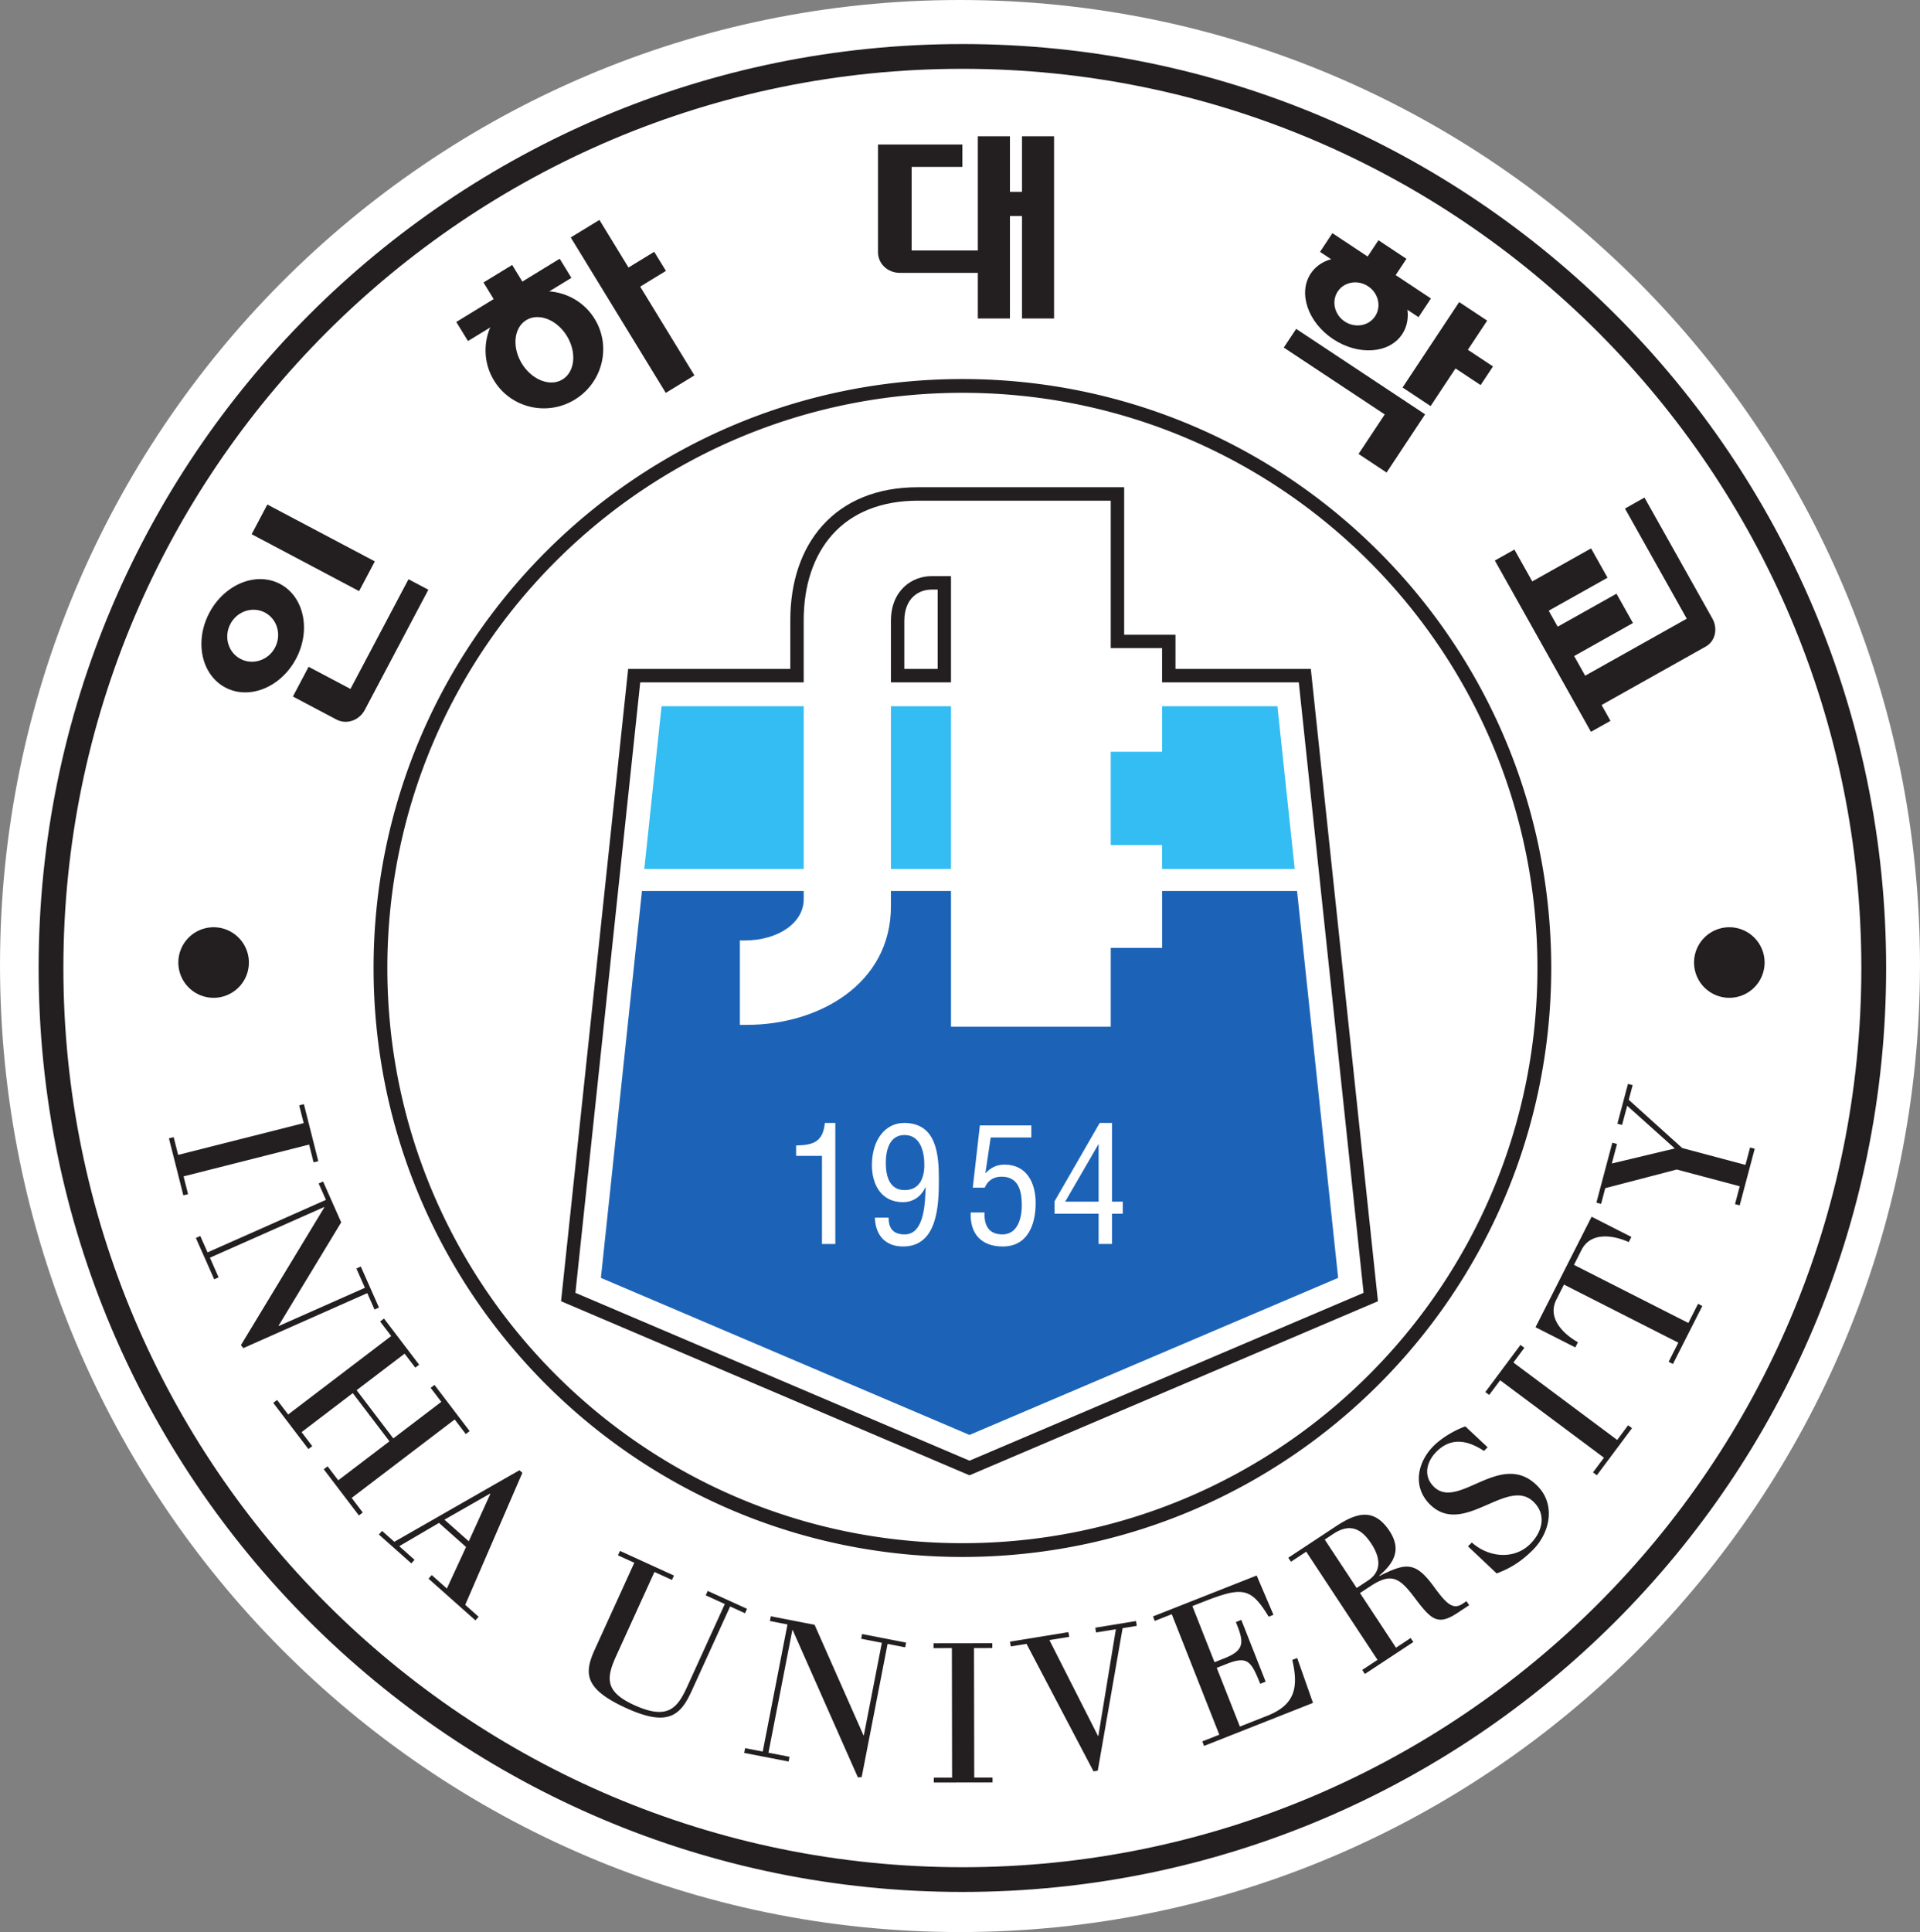 <svg xmlns="http://www.w3.org/2000/svg" width="820.368" height="825.315" viewBox="0 0 217.056 218.364"><rect x="0" y="0" width="217.056" height="218.364" fill="#808080" stroke="none"/><path fill="#fff" d="M108.527 218.364c60 0 108.528-48.915 108.528-109.276C217.055 48.825 168.526 0 108.527 0 48.624 0 .001 48.825.001 109.088c0 60.36 48.623 109.276 108.526 109.276"/><path fill="#231f20" d="M108.796 211.036c-56.124 0-101.63-45.505-101.63-101.63 0-56.128 45.506-101.629 101.63-101.629 56.129 0 101.63 45.5 101.63 101.63 0 56.124-45.5 101.63-101.63 101.63zm0-206.058C51.123 4.978 4.367 51.73 4.367 109.407c0 57.673 46.756 104.425 104.43 104.425 57.675 0 104.432-46.752 104.432-104.425 0-57.676-46.757-104.43-104.433-104.43"/><path fill="#231f20" d="M108.8 174.414c-35.906 0-65.01-29.105-65.01-65.007 0-35.906 29.104-65.011 65.01-65.011 35.902 0 65.007 29.105 65.007 65.01 0 35.903-29.105 65.008-65.007 65.008zm-.004-131.574c-36.76 0-66.564 29.8-66.564 66.565 0 36.763 29.803 66.565 66.564 66.565 36.762 0 66.57-29.802 66.57-66.565 0-36.765-29.808-66.565-66.57-66.565m-84.71 69.933a3.987 3.987 0 1 0 0-7.973 3.987 3.987 0 0 0 0 7.973m171.351 0a3.987 3.987 0 1 0 0-7.973 3.987 3.987 0 0 0 0 7.973M34.333 126.942l-.508-2.01.53-.136 1.628 6.444-.533.134-.504-2.01-14.193 3.594.51 2.009-.535.132-1.63-6.441.535-.137.506 2.008 14.194-3.59m2.516 8.673-.825-1.85.503-.223 2.046 4.614-7.077 11.677.017.041 9.742-4.321-.964-2.18.499-.223 2.053 4.634-.5.226-.819-1.855-14.019 6.218-.267-.342 9.424-15.564-.018-.04-12.91 5.725.98 2.219-.497.223-2.074-4.673.5-.223.822 1.854 13.384-5.939m13.042 22.832-1.206-1.584.435-.33 3.974 5.218-.437.335-1.253-1.65-11.646 8.868 1.253 1.647-.435.335-3.974-5.22.436-.334 1.201 1.58 5.79-4.408-4.146-5.446-5.787 4.409 1.205 1.584-.435.328-3.976-5.22.435-.328 1.252 1.643 11.647-8.868-1.25-1.643.436-.335 3.974 5.22-.437.33-1.205-1.577-5.425 4.127 4.148 5.448 5.425-4.13m-5.31 15.816-1.386-1.23-.362.408 3.671 3.262.36-.406-1.727-1.537 4.492-2.632 3.061 2.723-2.169 4.694-1.714-1.522-.362.409 5.304 4.713.362-.408-1.515-1.347 6.459-14.924-.33-.292zm8.416-.059-2.752-2.441 5.15-2.94.036.031-2.434 5.352m18.711 2.424-1.844-.838.23-.499 6.098 2.784-.228.494-1.978-.899-4.336 9.517c-1.18 2.584-1.177 4.06 2.065 5.536 3.779 1.72 4.867.331 5.965-2.071l4.261-9.357-2.158-.985.227-.497 4.446 2.022-.232.5-1.68-.767-4.363 9.578c-1.25 2.744-2.673 4.06-7.371 1.915-4.82-2.19-4.776-3.965-3.556-6.654l4.456-9.777m17.314 6.973-1.989-.39.105-.535 4.951.963 5.525 12.486.043.01 2.037-10.461-2.34-.456.105-.535 4.976.97-.107.534-1.987-.388-2.929 15.056-.43.028-7.368-16.642-.041-.007-2.7 13.865 2.382.462-.105.535-5.017-.973.104-.54 1.989.386 2.796-14.366m18.586 2.668-2.072.007v-.547l6.644-.01v.546l-2.071.004.027 14.639 2.067-.004.005.55-6.644.01v-.547l2.068-.007-.024-14.637m8.44-.476-1.781.288-.09-.54 6.604-1.076.09.535-2.238.363 5.494 10.832.041-.007 1.979-12.047-2.237.363-.089-.54 4.605-.752.087.542-1.604.262-2.81 16.107-.478.079-7.574-14.411m16.421-3.352-1.925.759-.201-.508 11.723-4.625 1.898 4.44-.534.217c-2.064-3.368-2.966-3.438-7.648-1.588l-.985.387 2.502 6.34 1.112-.436c2.385-.94 2.2-1.889 1.305-4.1l.613-.245 2.753 6.981-.611.244c-1.032-2.552-1.422-3.186-3.81-2.242l-1.11.439 2.62 6.635 3.102-1.225c3.138-1.236 3.54-3.218 2.817-6.305l.555-.22 1.789 5.076-12.315 4.862-.201-.51 1.924-.759-5.373-13.616m23.26 5.16-1.727 1.137.299.456 5.478-3.61-.303-.453-1.657 1.094-4.07-6.177 1.158-.763c2.347-1.55 3.274-1.028 4.997 1.266 1.873 2.48 2.604 3.232 4.84 1.759l1.344-.888-.303-.456-.46.306c-1.122.738-1.897-.124-3.273-2.01-2.06-2.805-3.13-2.629-6.1-1.144l-.024-.04c1.622-1.39 2.561-2.908 1.159-5.038-1.76-2.664-3.732-2.072-6.065-.534l-5.382 3.552.303.452 1.725-1.137zm-5.967-13.598.953-.633c1.877-1.237 3.169-.638 4.294 1.071.996 1.504 1.288 3.107-.352 4.188l-1.285.847-3.61-5.471m16.196.757.433-.428c1.888 1.695 4.766 1.978 6.59.178 1.302-1.283 1.92-3.225.436-4.726-2.977-3.015-7.988 4.063-11.804.203-1.96-1.985-1.365-4.77.481-6.594.924-.912 2.33-1.741 3.561-2.185l2.519 2.362-.409.415c-2.138-1.415-3.899-1.383-5.36.068-1.098 1.083-1.558 2.716-.335 3.949 2.77 2.81 7.6-4.26 11.74-.059 2.121 2.144 1.39 5.347-.552 7.263-1.164 1.153-2.37 2-4.063 2.62l-3.237-3.059m3.636-18.77-1.239 1.658-.44-.325 3.974-5.329.439.33-1.237 1.66 11.734 8.75 1.237-1.661.438.331-3.974 5.324-.437-.328 1.239-1.658L169.594 156m7.21-10.814-.855 1.693c-1.028 2.023.654 3.814 2.436 4.823l-.299.584-4.495-2.281 6.341-12.49 4.495 2.285-.3.585c-1.862-.845-4.312-1.123-5.333.878l-.856 1.695 12.93 6.564 1.098-2.165.483.246-3.324 6.56-.488-.25 1.096-2.163-12.928-6.564m12.762-13.005-8.09 2.107-.473 1.775-.53-.14 1.8-6.771.53.14-.585 2.21 7.118-1.702-5.382-4.826-.58 2.17-.529-.14 1.198-4.502.53.14-.443 1.66 6.038 5.448 7.156 1.907.522-1.965.526.139-1.7 6.4-.53-.14.537-2.019-7.113-1.889M63.59 42.885c1.408-.865 1.625-3.057.494-4.91-1.132-1.848-3.185-2.65-4.59-1.793-1.406.855-1.628 3.056-.497 4.906 1.132 1.848 3.19 2.656 4.593 1.797zm-7.736.128c-1.902-3.112-.895-7.19 2.245-9.11 3.144-1.92 7.232-.96 9.134 2.15 1.9 3.107.895 7.186-2.251 9.11-3.14 1.92-7.23.956-9.128-2.15"/><path fill="#231f20" d="m59.052 31.826-1.15-1.88-3.243 1.978 1.15 1.88-4.225 2.585 1.321 2.156 11.691-7.14-1.322-2.163-4.224 2.584m8.717-6.97-3.244 1.98 10.743 17.57 3.238-1.981-6.13-10.029 2.91-1.778-1.324-2.158-2.907 1.775-3.288-5.379m47.773-9.45v6.278h-1.365v-6.279h-3.628v20.59h3.628v-11.58h1.365v11.58h3.624v-20.59h-3.624"/><path fill="#231f20" d="M103.061 18.863h5.735v-2.531H99.26v12.194c0 1.277 1.096 2.311 2.461 2.311h10.171v-2.53h-8.83v-9.444M34.888 75.36l4.733 2.504 6.559-12.399 2.245 1.187-7.185 13.584c-.642 1.205-2.071 1.684-3.2 1.089l-4.927-2.604 1.775-3.361m-6.44-14.983 1.774-3.356 12.153 6.428-1.779 3.36-12.149-6.432M31.09 73.19c.765-1.45.257-3.217-1.137-3.957-1.392-.737-3.14-.162-3.906 1.284-.767 1.443-.259 3.216 1.135 3.95 1.395.738 3.144.165 3.91-1.277zm-5.617 4.512c-2.706-1.434-3.518-5.214-1.804-8.444 1.71-3.23 5.288-4.689 7.997-3.258 2.705 1.435 3.514 5.215 1.803 8.448-1.709 3.231-5.287 4.689-7.996 3.254M152.025 36.34c1.17.77 2.705.508 3.433-.592.727-1.105.376-2.62-.793-3.391-1.168-.778-2.708-.508-3.435.591-.727 1.098-.372 2.62.795 3.392zm-3.851-5.418c1.454-2.198 4.95-2.445 7.806-.553 2.855 1.89 3.99 5.204 2.534 7.405-1.454 2.198-4.95 2.444-7.806.553-2.851-1.893-3.987-5.208-2.534-7.405"/><path fill="#231f20" d="m157.78 31.092 1.219-1.84-3.165-2.099-1.223 1.84-3.983-2.64-1.4 2.114 11.136 7.378 1.403-2.11-3.987-2.643m10.345 5.145-3.168-2.096-6.398 9.656 3.17 2.1 2.816-4.256 2.84 1.883 1.398-2.11-2.84-1.88 2.182-3.297m-21.594.934-1.401 2.11 11.415 7.558-2.96 4.468 3.168 2.1 4.356-6.58-14.578-9.656m31.427 36.977 6.647-3.732-1.86-3.315-6.65 3.728-4.892-8.718-2.21 1.24 10.863 19.36 2.21-1.24-4.108-7.323"/><path fill="#231f20" d="m174.212 69.51 7.52-4.216-1.86-3.315-7.521 4.22"/><path fill="#231f20" d="m193.58 69.9-7.67-13.663-2.206 1.24 6.984 12.449-11.81 6.624 1.855 3.315 12.11-6.795c1.072-.603 1.383-2.016.737-3.17m-83.893 95.154-.085.039-.086-.04-44.316-18.87-.151-.06.018-.16 7.29-68.65.022-.19h18.478v-7.01c0-3.958 1.119-7.305 3.23-9.677 2.241-2.517 5.577-3.846 9.646-3.846h21.836v16.66h5.804v3.871h15.455l.02.191 7.289 68.65.012.16-.142.06zM148.188 75.6h-15.3v-3.863h-5.801V55.07h-23.354c-4.516 0-8.24 1.504-10.779 4.355-2.365 2.65-3.61 6.348-3.61 10.683v5.49h-18.33l-7.587 71.47 46.173 19.674 46.177-19.674-7.589-71.47"/><path fill="#33bdf2" fill-rule="evenodd" d="M131.373 84.964h-5.804v10.545h5.804v2.704h14.994l-1.954-18.392h-13.04v5.143M74.79 79.821l-1.954 18.392H90.86V79.82H74.79"/><path fill="#1c63b7" fill-rule="evenodd" d="M146.63 100.7h-15.255v6.433h-5.806v8.905h-18.06v-15.337h-6.79v1.725c0 8.799-8.183 13.404-16.264 13.404h-.813v-9.537h.524c3.813 0 6.693-2.001 6.693-4.658v-.933H72.573l-4.642 43.727 41.67 17.75 41.677-17.75-4.646-43.727"/><path fill="#33bdf2" fill-rule="evenodd" d="M107.51 98.213V79.82h-6.79v18.392h6.79"/><path fill="#231f20" fill-rule="evenodd" d="M106.004 75.6h-3.771v-5.403c0-2.633 1.66-3.563 3.084-3.563h.687zm-.687-10.484c-2.213 0-4.598 1.591-4.598 5.08v6.923h6.79V65.116h-2.192"/><path fill="#fff" d="M90.001 129.462v1.176h2.923v9.959h1.51v-13.68H93.25c-.215 2.145-1.295 2.507-3.249 2.545m12.269 5.045c-1.764 0-2.13-1.664-2.13-3.083 0-1.387.401-3.142 2.114-3.142 1.821 0 2.242 1.918 2.242 3.377 0 1.426-.508 2.848-2.224 2.848zm-.071-7.59c-2.077 0-3.629 1.859-3.629 4.776 0 2.212 1.077 4.18 3.52 4.18.985 0 1.989-.512 2.518-1.68h.038c-.072 1.46-.054 5.322-2.37 5.322-1.29 0-1.819-.66-1.819-1.894h-1.55c.057 1.967 1.167 3.26 3.19 3.26 3.935 0 4.042-4.76 4.042-7.605 0-2.822-.274-6.36-3.94-6.36m11.399 4.711c-.947 0-1.563.328-2.203.984l.602-4.051h4.593v-1.362h-5.815l-.802 7.038h1.349c.365-.837 1.005-1.244 1.914-1.244 1.928 0 2.277 1.645 2.277 3.215 0 1.702-.584 3.308-2.186 3.308-1.55 0-2.093-1.021-2.02-2.483h-1.57c-.108 2.41 1.205 3.848 3.624 3.848 2.824 0 3.719-2.479 3.719-4.91 0-2.227-.968-4.325-3.482-4.341m10.598 4.184h-3.778l3.778-6.522zm1.515 0v-8.896h-1.39l-5.106 8.86v1.402h4.981v3.418h1.515v-3.418h1.223v-1.366h-1.223"/></svg>